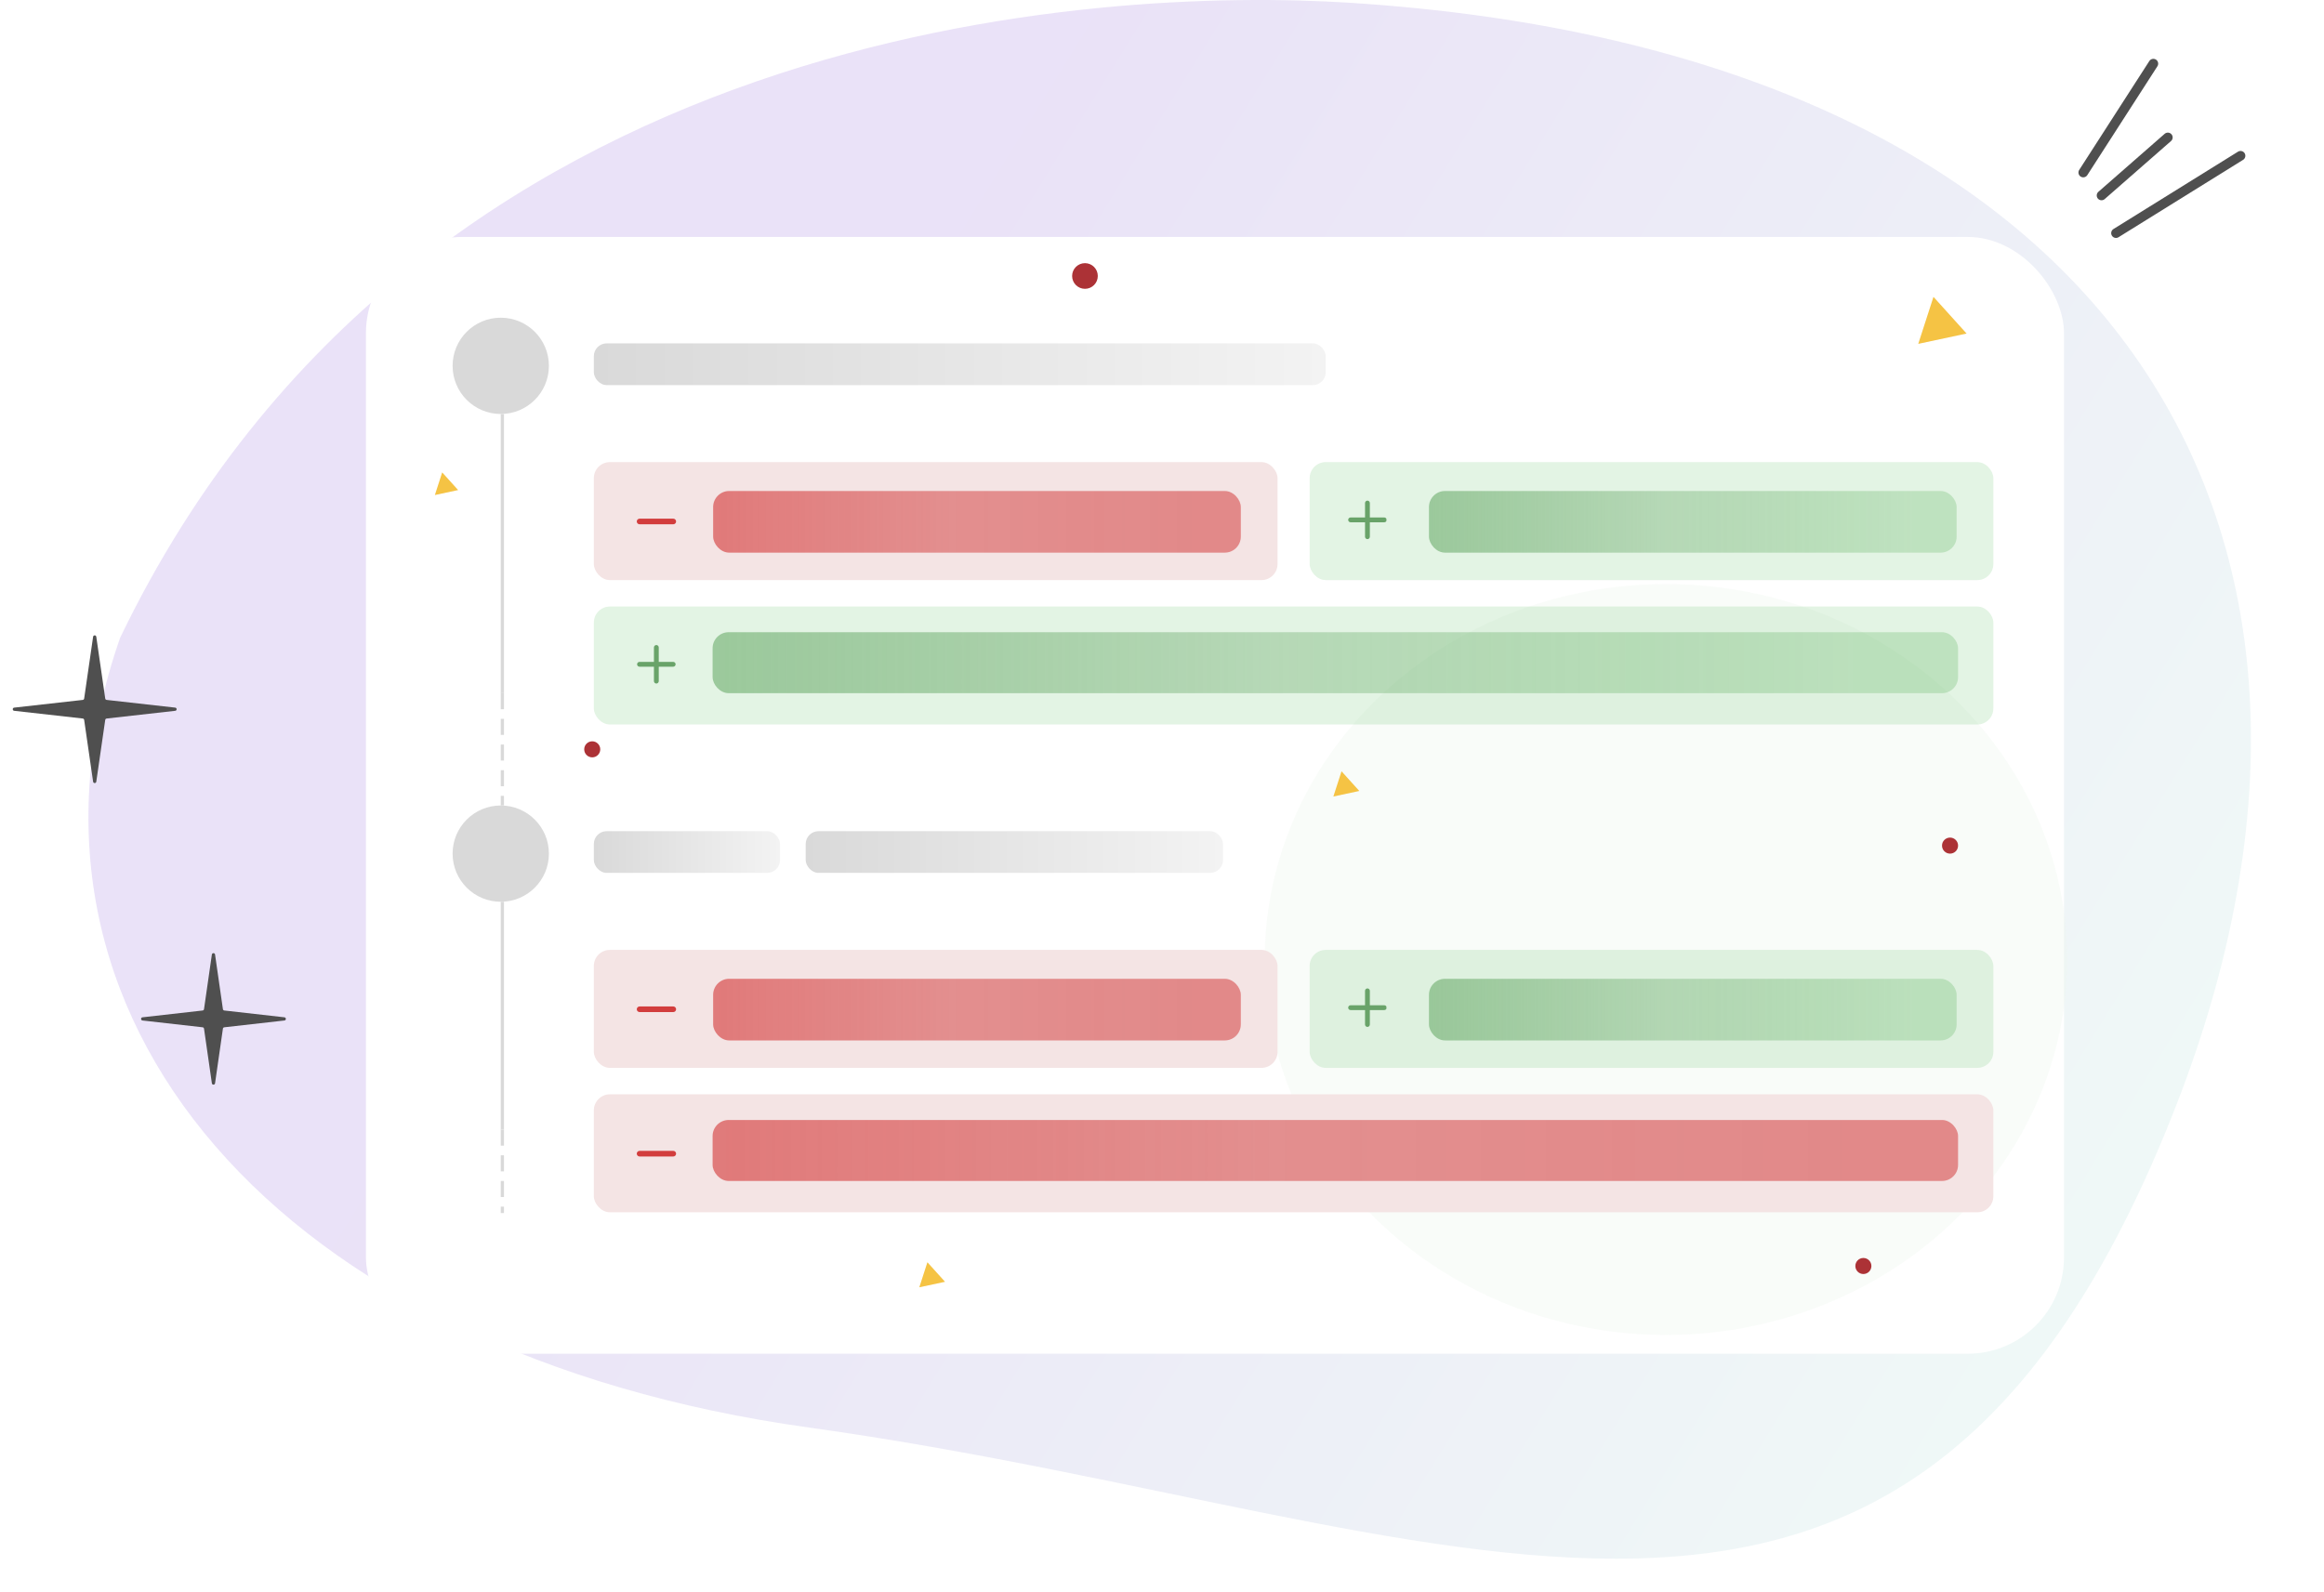 <svg width="724" height="496" viewBox="0 0 724 496" fill="none" xmlns="http://www.w3.org/2000/svg">
<path opacity="0.7" d="M420 0.834C345.467 -3.852 130.792 4.86 37.422 198.739C-3.6 316.259 86.177 421.78 252.001 444.834C455.419 473.115 594.5 558.834 678 344.334C748.182 164.048 658.624 15.836 420 0.834Z" fill="url(#paint0_linear_316_581)"/>
<path d="M659.201 72.644L698 48.539" stroke="#4F4F4F" stroke-width="3" stroke-linecap="round"/>
<path d="M654.695 60.904L675.351 42.823" stroke="#4F4F4F" stroke-width="3" stroke-linecap="round"/>
<path d="M649 53.761L670.844 19.834" stroke="#4F4F4F" stroke-width="3" stroke-linecap="round"/>
<path d="M29.005 198.419C29.088 197.848 29.912 197.848 29.995 198.419L32.782 217.676C32.815 217.901 32.995 218.076 33.221 218.102L54.581 220.503C55.173 220.57 55.173 221.43 54.581 221.497L33.221 223.898C32.995 223.924 32.815 224.099 32.782 224.324L29.995 243.581C29.912 244.152 29.088 244.152 29.005 243.581L26.218 224.324C26.185 224.099 26.005 223.924 25.779 223.898L4.419 221.497C3.827 221.43 3.827 220.57 4.419 220.503L25.779 218.102C26.005 218.076 26.185 217.901 26.218 217.676L29.005 198.419Z" fill="#4F4F4F"/>
<path d="M66.005 297.44C66.087 296.869 66.913 296.869 66.995 297.44L69.443 314.459C69.475 314.684 69.656 314.859 69.882 314.885L88.608 317.003C89.2 317.07 89.2 317.93 88.608 317.997L69.882 320.115C69.656 320.141 69.475 320.316 69.443 320.541L66.995 337.56C66.913 338.131 66.087 338.131 66.005 337.56L63.557 320.541C63.525 320.316 63.344 320.141 63.118 320.115L44.392 317.997C43.8 317.93 43.8 317.07 44.392 317.003L63.118 314.885C63.344 314.859 63.525 314.684 63.557 314.459L66.005 297.44Z" fill="#4F4F4F"/>
<g filter="url(#filter0_f_316_581)">
<ellipse cx="492.5" cy="209" rx="137.5" ry="111" fill="#F7F4FF"/>
</g>
<g filter="url(#filter1_d_316_581)">
<rect x="117" y="68.834" width="529" height="348" rx="30" fill="white"/>
</g>
<g filter="url(#filter2_f_316_581)">
<ellipse cx="519" cy="299" rx="125" ry="117" fill="#ECF5ED" fill-opacity="0.33"/>
</g>
<rect x="408" y="144" width="212.993" height="36.761" rx="5" fill="#48B74D" fill-opacity="0.15"/>
<rect x="445.167" y="153" width="164.39" height="19.21" rx="5" fill="url(#paint1_linear_316_581)" fill-opacity="0.7"/>
<g clip-path="url(#clip0_316_581)">
<path d="M426 156C426.199 156 426.39 156.079 426.53 156.22C426.671 156.36 426.75 156.551 426.75 156.75V161.25H431.25C431.449 161.25 431.64 161.329 431.78 161.47C431.921 161.61 432 161.801 432 162C432 162.199 431.921 162.39 431.78 162.53C431.64 162.671 431.449 162.75 431.25 162.75H426.75V167.25C426.75 167.449 426.671 167.64 426.53 167.78C426.39 167.921 426.199 168 426 168C425.801 168 425.61 167.921 425.47 167.78C425.329 167.64 425.25 167.449 425.25 167.25V162.75H420.75C420.551 162.75 420.36 162.671 420.22 162.53C420.079 162.39 420 162.199 420 162C420 161.801 420.079 161.61 420.22 161.47C420.36 161.329 420.551 161.25 420.75 161.25H425.25V156.75C425.25 156.551 425.329 156.36 425.47 156.22C425.61 156.079 425.801 156 426 156Z" fill="#69A369"/>
</g>
<rect x="408" y="296" width="212.993" height="36.761" rx="5" fill="#48B74D" fill-opacity="0.15"/>
<rect x="445.167" y="305" width="164.39" height="19.21" rx="5" fill="url(#paint2_linear_316_581)" fill-opacity="0.7"/>
<g clip-path="url(#clip1_316_581)">
<path d="M426 308C426.199 308 426.39 308.079 426.53 308.22C426.671 308.36 426.75 308.551 426.75 308.75V313.25H431.25C431.449 313.25 431.64 313.329 431.78 313.47C431.921 313.61 432 313.801 432 314C432 314.199 431.921 314.39 431.78 314.53C431.64 314.671 431.449 314.75 431.25 314.75H426.75V319.25C426.75 319.449 426.671 319.64 426.53 319.78C426.39 319.921 426.199 320 426 320C425.801 320 425.61 319.921 425.47 319.78C425.329 319.64 425.25 319.449 425.25 319.25V314.75H420.75C420.551 314.75 420.36 314.671 420.22 314.53C420.079 314.39 420 314.199 420 314C420 313.801 420.079 313.61 420.22 313.47C420.36 313.329 420.551 313.25 420.75 313.25H425.25V308.75C425.25 308.551 425.329 308.36 425.47 308.22C425.61 308.079 425.801 308 426 308Z" fill="#69A369"/>
</g>
<rect x="185" y="189" width="435.993" height="36.761" rx="5" fill="#48B74D" fill-opacity="0.15"/>
<rect x="222" y="197" width="388" height="19" rx="5" fill="url(#paint3_linear_316_581)" fill-opacity="0.7"/>
<path d="M204.472 201C204.671 201 204.862 201.079 205.002 201.22C205.143 201.36 205.222 201.551 205.222 201.75V206.25H209.722C209.921 206.25 210.112 206.329 210.252 206.47C210.393 206.61 210.472 206.801 210.472 207C210.472 207.199 210.393 207.39 210.252 207.53C210.112 207.671 209.921 207.75 209.722 207.75H205.222V212.25C205.222 212.449 205.143 212.64 205.002 212.78C204.862 212.921 204.671 213 204.472 213C204.273 213 204.082 212.921 203.942 212.78C203.801 212.64 203.722 212.449 203.722 212.25V207.75H199.222C199.023 207.75 198.832 207.671 198.692 207.53C198.551 207.39 198.472 207.199 198.472 207C198.472 206.801 198.551 206.61 198.692 206.47C198.832 206.329 199.023 206.25 199.222 206.25H203.722V201.75C203.722 201.551 203.801 201.36 203.942 201.22C204.082 201.079 204.273 201 204.472 201Z" fill="#69A369"/>
<rect x="185" y="341" width="435.993" height="36.761" rx="5" fill="#F4E4E4"/>
<rect x="222" y="349" width="388" height="19" rx="5" fill="url(#paint4_linear_316_581)" fill-opacity="0.7"/>
<path d="M209.75 360.373H199.25C199.018 360.373 198.795 360.281 198.631 360.117C198.467 359.953 198.375 359.73 198.375 359.498C198.375 359.266 198.467 359.044 198.631 358.88C198.795 358.715 199.018 358.623 199.25 358.623H209.75C209.982 358.623 210.205 358.715 210.369 358.88C210.533 359.044 210.625 359.266 210.625 359.498C210.625 359.73 210.533 359.953 210.369 360.117C210.205 360.281 209.982 360.373 209.75 360.373Z" fill="#D23D3D"/>
<rect x="185" y="144" width="212.993" height="36.761" rx="5" fill="#F4E4E4"/>
<rect x="222.167" y="153" width="164.39" height="19.21" rx="5" fill="url(#paint5_linear_316_581)" fill-opacity="0.7"/>
<path d="M209.75 163.373H199.25C199.018 163.373 198.795 163.281 198.631 163.117C198.467 162.953 198.375 162.73 198.375 162.498C198.375 162.266 198.467 162.044 198.631 161.88C198.795 161.715 199.018 161.623 199.25 161.623H209.75C209.982 161.623 210.205 161.715 210.369 161.88C210.533 162.044 210.625 162.266 210.625 162.498C210.625 162.73 210.533 162.953 210.369 163.117C210.205 163.281 209.982 163.373 209.75 163.373Z" fill="#D23D3D"/>
<rect x="185" y="296" width="212.993" height="36.761" rx="5" fill="#F4E4E4"/>
<rect x="222.167" y="305" width="164.39" height="19.21" rx="5" fill="url(#paint6_linear_316_581)" fill-opacity="0.7"/>
<path d="M209.75 315.373H199.25C199.018 315.373 198.795 315.281 198.631 315.117C198.467 314.953 198.375 314.73 198.375 314.498C198.375 314.266 198.467 314.044 198.631 313.88C198.795 313.715 199.018 313.623 199.25 313.623H209.75C209.982 313.623 210.205 313.715 210.369 313.88C210.533 314.044 210.625 314.266 210.625 314.498C210.625 314.73 210.533 314.953 210.369 315.117C210.205 315.281 209.982 315.373 209.75 315.373Z" fill="#D23D3D"/>
<path d="M612.654 103.934L597.596 107.152L602.338 92.502L612.654 103.934Z" fill="#F5C344"/>
<path d="M423.465 246.474L415.388 248.201L417.931 240.342L423.465 246.474Z" fill="#F5C344"/>
<path d="M142.723 152.707L135.475 154.256L137.757 147.205L142.723 152.707Z" fill="#F5C344"/>
<path d="M294.411 399.422L286.391 401.136L288.917 393.333L294.411 399.422Z" fill="#F5C344"/>
<circle cx="338" cy="86" r="4" fill="#AC3236"/>
<circle cx="184.5" cy="233.5" r="2.5" fill="#AC3236"/>
<circle cx="580.5" cy="394.5" r="2.5" fill="#AC3236"/>
<circle cx="607.5" cy="263.5" r="2.5" fill="#AC3236"/>
<circle cx="156" cy="114" r="15" fill="#D9D9D9"/>
<circle cx="156" cy="266" r="15" fill="#D9D9D9"/>
<rect x="185" y="107" width="228" height="13" rx="4" fill="url(#paint7_linear_316_581)"/>
<rect x="185" y="259" width="58" height="13" rx="4" fill="url(#paint8_linear_316_581)"/>
<rect x="251" y="259" width="130" height="13" rx="4" fill="url(#paint9_linear_316_581)"/>
<line x1="156.5" y1="129" x2="156.5" y2="216" stroke="#D9D9D9"/>
<line x1="156.5" y1="216" x2="156.5" y2="251" stroke="#D9D9D9" stroke-dasharray="5 3"/>
<line x1="156.5" y1="281" x2="156.5" y2="352" stroke="#D9D9D9"/>
<line x1="156.5" y1="352" x2="156.5" y2="378" stroke="#D9D9D9" stroke-dasharray="5 3"/>
<defs>
<filter id="filter0_f_316_581" x="275" y="18" width="435" height="382" filterUnits="userSpaceOnUse" color-interpolation-filters="sRGB">
<feFlood flood-opacity="0" result="BackgroundImageFix"/>
<feBlend mode="normal" in="SourceGraphic" in2="BackgroundImageFix" result="shape"/>
<feGaussianBlur stdDeviation="40" result="effect1_foregroundBlur_316_581"/>
</filter>
<filter id="filter1_d_316_581" x="106" y="65.834" width="545" height="364" filterUnits="userSpaceOnUse" color-interpolation-filters="sRGB">
<feFlood flood-opacity="0" result="BackgroundImageFix"/>
<feColorMatrix in="SourceAlpha" type="matrix" values="0 0 0 0 0 0 0 0 0 0 0 0 0 0 0 0 0 0 127 0" result="hardAlpha"/>
<feOffset dx="-3" dy="5"/>
<feGaussianBlur stdDeviation="4"/>
<feComposite in2="hardAlpha" operator="out"/>
<feColorMatrix type="matrix" values="0 0 0 0 0 0 0 0 0 0 0 0 0 0 0 0 0 0 0.27 0"/>
<feBlend mode="normal" in2="BackgroundImageFix" result="effect1_dropShadow_316_581"/>
<feBlend mode="normal" in="SourceGraphic" in2="effect1_dropShadow_316_581" result="shape"/>
</filter>
<filter id="filter2_f_316_581" x="314" y="102" width="410" height="394" filterUnits="userSpaceOnUse" color-interpolation-filters="sRGB">
<feFlood flood-opacity="0" result="BackgroundImageFix"/>
<feBlend mode="normal" in="SourceGraphic" in2="BackgroundImageFix" result="shape"/>
<feGaussianBlur stdDeviation="40" result="effect1_foregroundBlur_316_581"/>
</filter>
<linearGradient id="paint0_linear_316_581" x1="204" y1="224" x2="627.5" y2="486" gradientUnits="userSpaceOnUse">
<stop stop-color="#E1D6F5"/>
<stop offset="1" stop-color="#EAF8F4"/>
</linearGradient>
<linearGradient id="paint1_linear_316_581" x1="420.899" y1="162.605" x2="621.038" y2="162.605" gradientUnits="userSpaceOnUse">
<stop stop-color="#72B072"/>
<stop offset="0.49" stop-color="#61A461" stop-opacity="0.5"/>
<stop offset="0.875" stop-color="#2B982B" stop-opacity="0.28"/>
</linearGradient>
<linearGradient id="paint2_linear_316_581" x1="420.899" y1="314.605" x2="621.038" y2="314.605" gradientUnits="userSpaceOnUse">
<stop stop-color="#72B072"/>
<stop offset="0.49" stop-color="#61A461" stop-opacity="0.5"/>
<stop offset="0.875" stop-color="#2B982B" stop-opacity="0.28"/>
</linearGradient>
<linearGradient id="paint3_linear_316_581" x1="164.724" y1="206.5" x2="637.098" y2="206.5" gradientUnits="userSpaceOnUse">
<stop stop-color="#72B072"/>
<stop offset="0.49" stop-color="#61A461" stop-opacity="0.5"/>
<stop offset="0.875" stop-color="#2B982B" stop-opacity="0.28"/>
</linearGradient>
<linearGradient id="paint4_linear_316_581" x1="164.724" y1="358.5" x2="637.098" y2="358.5" gradientUnits="userSpaceOnUse">
<stop stop-color="#D74343"/>
<stop offset="0.49" stop-color="#D23D3D" stop-opacity="0.73"/>
<stop offset="0.875" stop-color="#D23D3D" stop-opacity="0.78"/>
</linearGradient>
<linearGradient id="paint5_linear_316_581" x1="197.899" y1="162.605" x2="398.038" y2="162.605" gradientUnits="userSpaceOnUse">
<stop stop-color="#D74343"/>
<stop offset="0.49" stop-color="#D23D3D" stop-opacity="0.73"/>
<stop offset="0.875" stop-color="#D23D3D" stop-opacity="0.78"/>
</linearGradient>
<linearGradient id="paint6_linear_316_581" x1="197.899" y1="314.605" x2="398.038" y2="314.605" gradientUnits="userSpaceOnUse">
<stop stop-color="#D74343"/>
<stop offset="0.49" stop-color="#D23D3D" stop-opacity="0.73"/>
<stop offset="0.875" stop-color="#D23D3D" stop-opacity="0.78"/>
</linearGradient>
<linearGradient id="paint7_linear_316_581" x1="185" y1="113.5" x2="413" y2="113.5" gradientUnits="userSpaceOnUse">
<stop stop-color="#D9D9D9"/>
<stop offset="1" stop-color="#F3F3F3"/>
</linearGradient>
<linearGradient id="paint8_linear_316_581" x1="185" y1="265.5" x2="243" y2="265.5" gradientUnits="userSpaceOnUse">
<stop stop-color="#D9D9D9"/>
<stop offset="1" stop-color="#F3F3F3"/>
</linearGradient>
<linearGradient id="paint9_linear_316_581" x1="251" y1="265.5" x2="381" y2="265.5" gradientUnits="userSpaceOnUse">
<stop stop-color="#D9D9D9"/>
<stop offset="1" stop-color="#F3F3F3"/>
</linearGradient>
<clipPath id="clip0_316_581">
<rect x="419.912" y="156" width="12" height="12" rx="5" fill="white"/>
</clipPath>
<clipPath id="clip1_316_581">
<rect x="419.912" y="308" width="12" height="12" rx="5" fill="white"/>
</clipPath>
</defs>
</svg>
